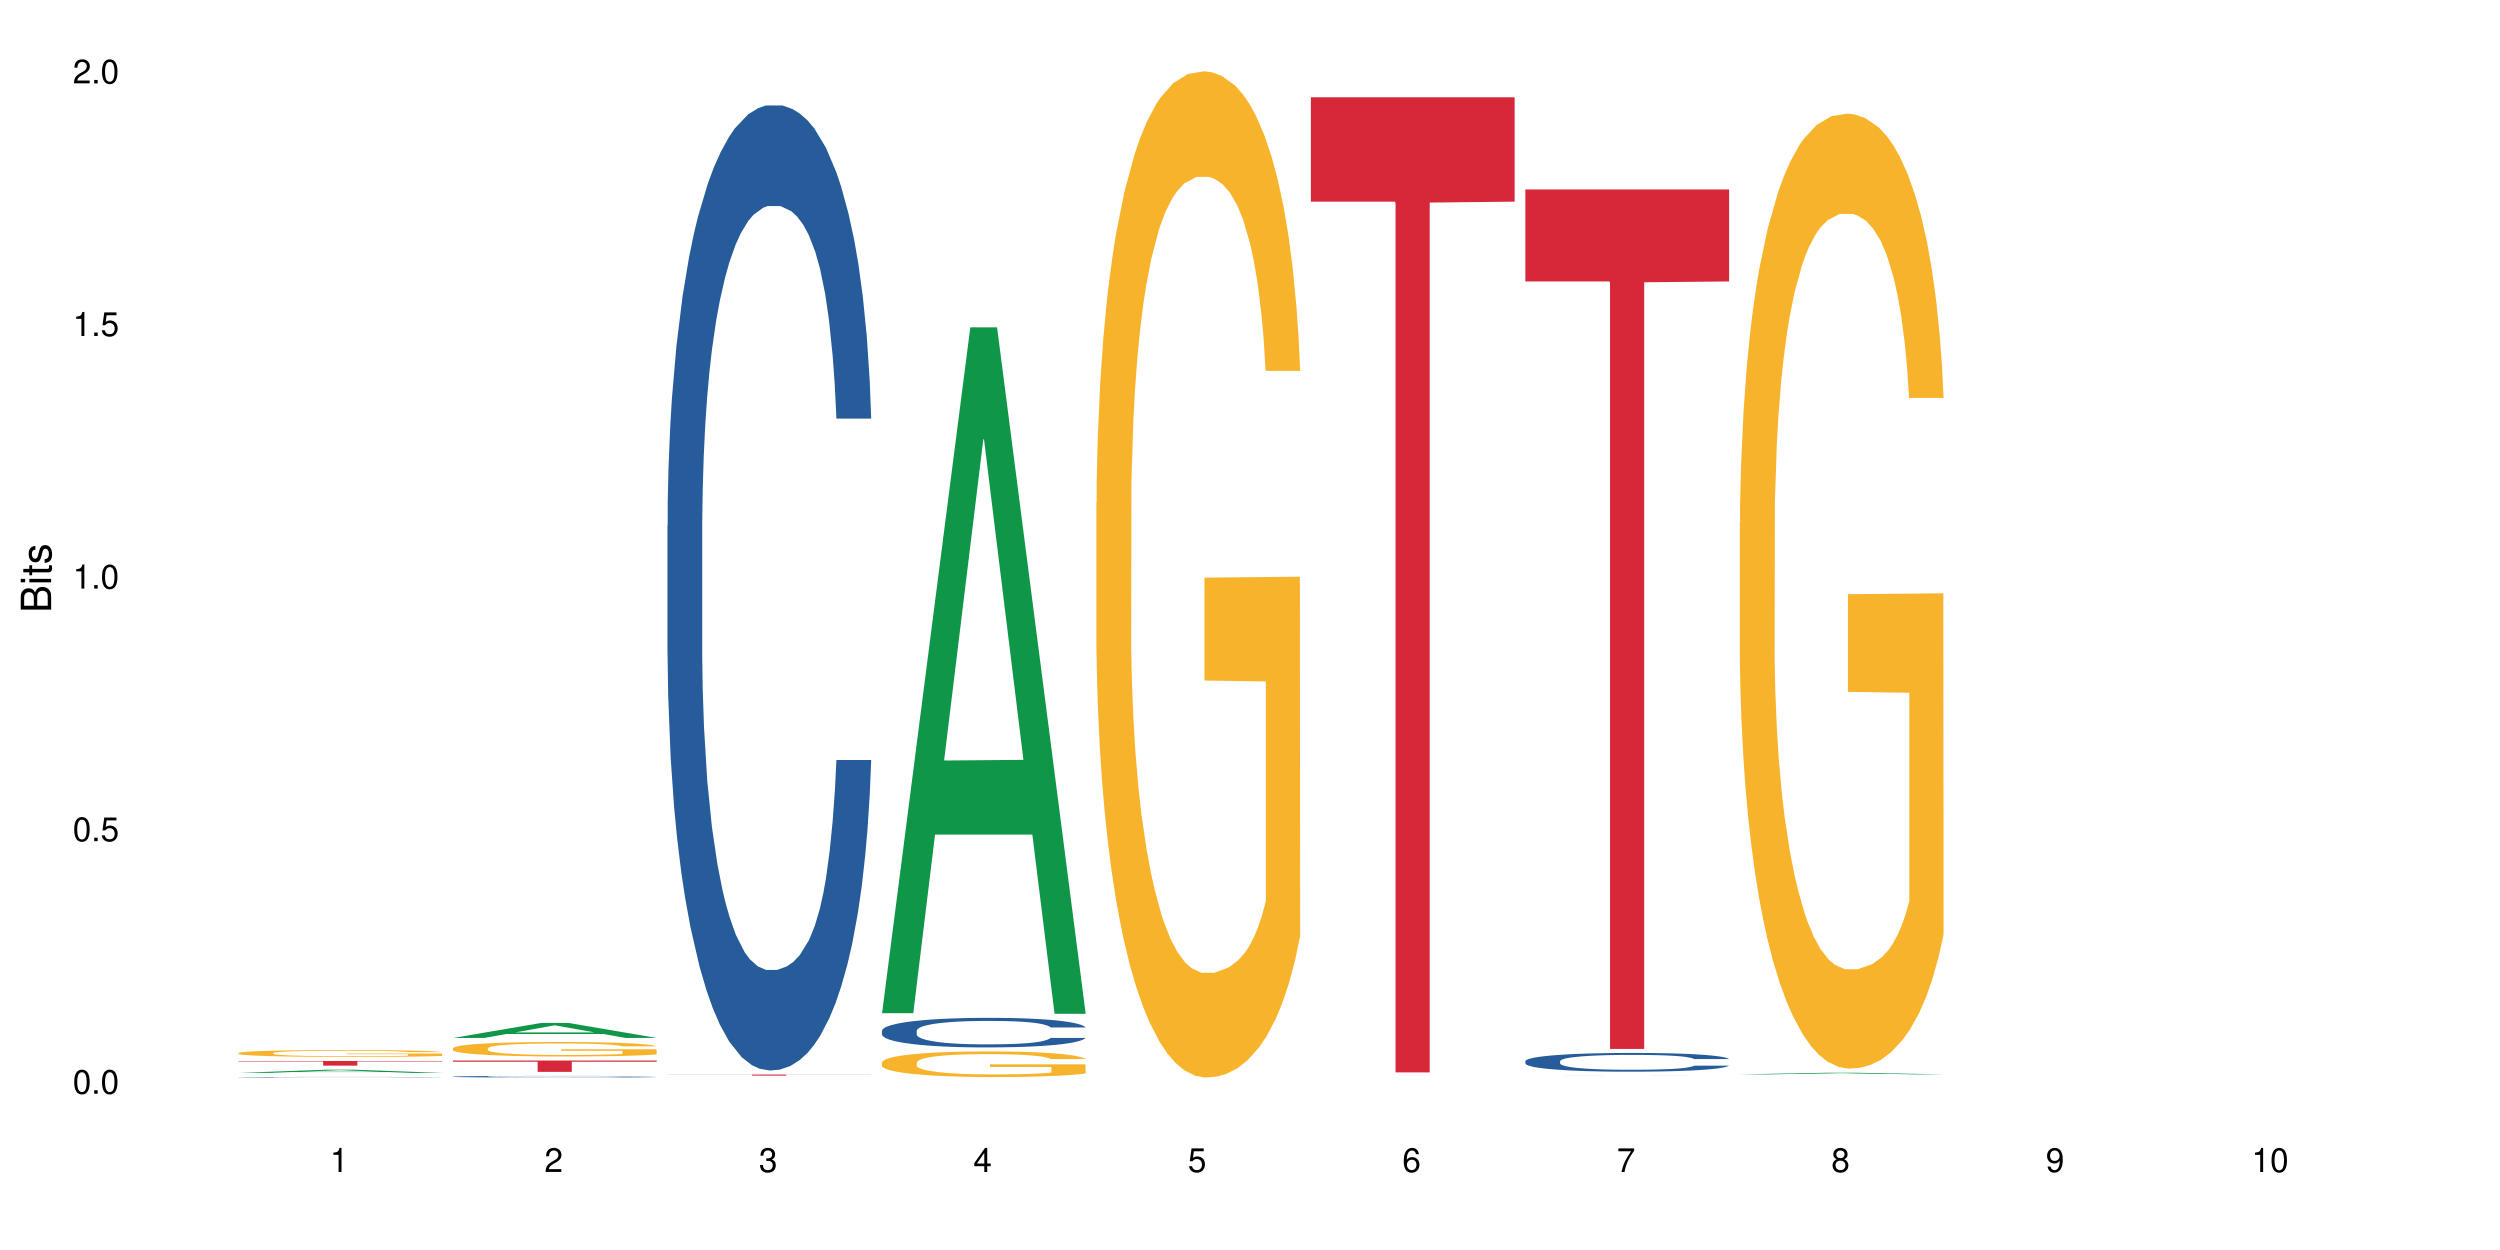 <?xml version="1.0" encoding="UTF-8"?>
<svg xmlns="http://www.w3.org/2000/svg" xmlns:xlink="http://www.w3.org/1999/xlink" width="720pt" height="360pt" viewBox="0 0 720 360" version="1.1">
<defs>
<g>
<symbol overflow="visible" id="glyph0-0">
<path style="stroke:none;" d=""/>
</symbol>
<symbol overflow="visible" id="glyph0-1">
<path style="stroke:none;" d="M 2.641 -6.938 C 2 -6.938 1.422 -6.656 1.078 -6.172 C 0.641 -5.562 0.406 -4.641 0.406 -3.359 C 0.406 -1.016 1.188 0.219 2.641 0.219 C 4.078 0.219 4.859 -1.016 4.859 -3.297 C 4.859 -4.641 4.656 -5.547 4.203 -6.172 C 3.844 -6.656 3.281 -6.938 2.641 -6.938 Z M 2.641 -6.188 C 3.547 -6.188 4 -5.25 4 -3.375 C 4 -1.406 3.562 -0.484 2.625 -0.484 C 1.734 -0.484 1.281 -1.438 1.281 -3.344 C 1.281 -5.25 1.734 -6.188 2.641 -6.188 Z M 2.641 -6.188 "/>
</symbol>
<symbol overflow="visible" id="glyph0-2">
<path style="stroke:none;" d="M 1.828 -1 L 0.828 -1 L 0.828 0 L 1.828 0 Z M 1.828 -1 "/>
</symbol>
<symbol overflow="visible" id="glyph0-3">
<path style="stroke:none;" d="M 4.562 -6.797 L 1.062 -6.797 L 0.547 -3.094 L 1.328 -3.094 C 1.719 -3.562 2.047 -3.734 2.578 -3.734 C 3.484 -3.734 4.062 -3.109 4.062 -2.094 C 4.062 -1.125 3.484 -0.531 2.578 -0.531 C 1.828 -0.531 1.375 -0.906 1.188 -1.672 L 0.328 -1.672 C 0.453 -1.109 0.547 -0.844 0.75 -0.594 C 1.125 -0.078 1.828 0.219 2.594 0.219 C 3.969 0.219 4.922 -0.781 4.922 -2.219 C 4.922 -3.562 4.031 -4.484 2.719 -4.484 C 2.25 -4.484 1.859 -4.359 1.469 -4.062 L 1.734 -5.969 L 4.562 -5.969 Z M 4.562 -6.797 "/>
</symbol>
<symbol overflow="visible" id="glyph0-4">
<path style="stroke:none;" d="M 2.484 -4.938 L 2.484 0 L 3.328 0 L 3.328 -6.938 L 2.766 -6.938 C 2.469 -5.875 2.281 -5.734 0.984 -5.562 L 0.984 -4.938 Z M 2.484 -4.938 "/>
</symbol>
<symbol overflow="visible" id="glyph0-5">
<path style="stroke:none;" d="M 4.859 -0.828 L 1.281 -0.828 C 1.359 -1.406 1.672 -1.781 2.5 -2.281 L 3.469 -2.828 C 4.406 -3.344 4.906 -4.062 4.906 -4.906 C 4.906 -5.484 4.672 -6.031 4.266 -6.406 C 3.859 -6.766 3.375 -6.938 2.719 -6.938 C 1.859 -6.938 1.219 -6.625 0.844 -6.031 C 0.609 -5.672 0.5 -5.234 0.484 -4.531 L 1.328 -4.531 C 1.359 -5.016 1.406 -5.281 1.531 -5.516 C 1.75 -5.938 2.188 -6.203 2.703 -6.203 C 3.469 -6.203 4.031 -5.641 4.031 -4.891 C 4.031 -4.344 3.719 -3.859 3.125 -3.516 L 2.234 -3 C 0.812 -2.172 0.406 -1.531 0.328 -0.016 L 4.859 -0.016 Z M 4.859 -0.828 "/>
</symbol>
<symbol overflow="visible" id="glyph0-6">
<path style="stroke:none;" d="M 2.125 -3.188 L 2.578 -3.188 C 3.5 -3.188 3.984 -2.766 3.984 -1.922 C 3.984 -1.062 3.469 -0.531 2.594 -0.531 C 1.656 -0.531 1.203 -1 1.156 -2.016 L 0.312 -2.016 C 0.344 -1.453 0.438 -1.094 0.609 -0.781 C 0.953 -0.109 1.625 0.219 2.547 0.219 C 3.953 0.219 4.859 -0.625 4.859 -1.938 C 4.859 -2.828 4.516 -3.297 3.703 -3.594 C 4.344 -3.844 4.656 -4.328 4.656 -5.031 C 4.656 -6.219 3.875 -6.938 2.578 -6.938 C 1.203 -6.938 0.484 -6.172 0.453 -4.703 L 1.297 -4.703 C 1.312 -5.125 1.344 -5.359 1.453 -5.578 C 1.641 -5.969 2.062 -6.203 2.594 -6.203 C 3.344 -6.203 3.797 -5.75 3.797 -5 C 3.797 -4.516 3.609 -4.219 3.25 -4.047 C 3.016 -3.953 2.703 -3.922 2.125 -3.906 Z M 2.125 -3.188 "/>
</symbol>
<symbol overflow="visible" id="glyph0-7">
<path style="stroke:none;" d="M 3.141 -1.672 L 3.141 0 L 3.984 0 L 3.984 -1.672 L 4.984 -1.672 L 4.984 -2.438 L 3.984 -2.438 L 3.984 -6.938 L 3.359 -6.938 L 0.266 -2.578 L 0.266 -1.672 Z M 3.141 -2.438 L 1 -2.438 L 3.141 -5.5 Z M 3.141 -2.438 "/>
</symbol>
<symbol overflow="visible" id="glyph0-8">
<path style="stroke:none;" d="M 4.781 -5.125 C 4.609 -6.266 3.891 -6.938 2.844 -6.938 C 2.094 -6.938 1.422 -6.578 1.031 -5.953 C 0.594 -5.266 0.406 -4.422 0.406 -3.172 C 0.406 -2 0.578 -1.25 0.984 -0.641 C 1.359 -0.078 1.953 0.219 2.703 0.219 C 3.984 0.219 4.922 -0.75 4.922 -2.094 C 4.922 -3.375 4.062 -4.281 2.844 -4.281 C 2.172 -4.281 1.641 -4.031 1.281 -3.516 C 1.281 -5.234 1.828 -6.188 2.797 -6.188 C 3.391 -6.188 3.797 -5.797 3.938 -5.125 Z M 2.734 -3.531 C 3.547 -3.531 4.062 -2.953 4.062 -2.031 C 4.062 -1.156 3.484 -0.531 2.703 -0.531 C 1.922 -0.531 1.328 -1.188 1.328 -2.078 C 1.328 -2.938 1.906 -3.531 2.734 -3.531 Z M 2.734 -3.531 "/>
</symbol>
<symbol overflow="visible" id="glyph0-9">
<path style="stroke:none;" d="M 4.984 -6.797 L 0.438 -6.797 L 0.438 -5.969 L 4.109 -5.969 C 2.5 -3.656 1.828 -2.234 1.328 0 L 2.219 0 C 2.594 -2.172 3.453 -4.047 4.984 -6.094 Z M 4.984 -6.797 "/>
</symbol>
<symbol overflow="visible" id="glyph0-10">
<path style="stroke:none;" d="M 3.75 -3.656 C 4.469 -4.094 4.688 -4.438 4.688 -5.078 C 4.688 -6.172 3.844 -6.938 2.641 -6.938 C 1.438 -6.938 0.594 -6.172 0.594 -5.094 C 0.594 -4.438 0.812 -4.094 1.516 -3.656 C 0.734 -3.266 0.359 -2.703 0.359 -1.922 C 0.359 -0.656 1.281 0.219 2.641 0.219 C 3.984 0.219 4.922 -0.656 4.922 -1.922 C 4.922 -2.703 4.531 -3.266 3.75 -3.656 Z M 2.641 -6.188 C 3.359 -6.188 3.812 -5.75 3.812 -5.062 C 3.812 -4.406 3.344 -3.984 2.641 -3.984 C 1.922 -3.984 1.453 -4.406 1.453 -5.078 C 1.453 -5.75 1.922 -6.188 2.641 -6.188 Z M 2.641 -3.266 C 3.484 -3.266 4.062 -2.719 4.062 -1.906 C 4.062 -1.078 3.484 -0.531 2.625 -0.531 C 1.797 -0.531 1.219 -1.094 1.219 -1.906 C 1.219 -2.719 1.781 -3.266 2.641 -3.266 Z M 2.641 -3.266 "/>
</symbol>
<symbol overflow="visible" id="glyph0-11">
<path style="stroke:none;" d="M 0.516 -1.578 C 0.672 -0.453 1.406 0.219 2.438 0.219 C 3.188 0.219 3.859 -0.141 4.266 -0.766 C 4.688 -1.453 4.891 -2.297 4.891 -3.547 C 4.891 -4.719 4.703 -5.453 4.312 -6.078 C 3.938 -6.641 3.344 -6.938 2.594 -6.938 C 1.297 -6.938 0.359 -5.969 0.359 -4.625 C 0.359 -3.344 1.234 -2.453 2.453 -2.453 C 3.094 -2.453 3.578 -2.672 4.016 -3.203 C 4 -1.484 3.469 -0.531 2.5 -0.531 C 1.906 -0.531 1.484 -0.906 1.359 -1.578 Z M 2.578 -6.203 C 3.375 -6.203 3.969 -5.531 3.969 -4.641 C 3.969 -3.797 3.391 -3.188 2.547 -3.188 C 1.734 -3.188 1.234 -3.766 1.234 -4.688 C 1.234 -5.562 1.797 -6.203 2.578 -6.203 Z M 2.578 -6.203 "/>
</symbol>
<symbol overflow="visible" id="glyph1-0">
<path style="stroke:none;" d=""/>
</symbol>
<symbol overflow="visible" id="glyph1-1">
<path style="stroke:none;" d="M 0 -0.953 L 0 -4.891 C 0 -5.719 -0.234 -6.344 -0.734 -6.797 C -1.188 -7.234 -1.812 -7.469 -2.5 -7.469 C -3.547 -7.469 -4.188 -7 -4.625 -5.875 C -4.984 -6.688 -5.625 -7.094 -6.531 -7.094 C -7.172 -7.094 -7.734 -6.859 -8.141 -6.391 C -8.562 -5.922 -8.75 -5.344 -8.75 -4.5 L -8.75 -0.953 Z M -4.984 -2.062 L -7.766 -2.062 L -7.766 -4.219 C -7.766 -4.844 -7.688 -5.203 -7.453 -5.5 C -7.219 -5.812 -6.859 -5.969 -6.375 -5.969 C -5.891 -5.969 -5.531 -5.812 -5.297 -5.5 C -5.062 -5.203 -4.984 -4.844 -4.984 -4.219 Z M -0.984 -2.062 L -4 -2.062 L -4 -4.781 C -4 -5.766 -3.438 -6.359 -2.484 -6.359 C -1.547 -6.359 -0.984 -5.766 -0.984 -4.781 Z M -0.984 -2.062 "/>
</symbol>
<symbol overflow="visible" id="glyph1-2">
<path style="stroke:none;" d="M -6.281 -1.797 L -6.281 -0.797 L 0 -0.797 L 0 -1.797 Z M -8.75 -1.797 L -8.75 -0.797 L -7.484 -0.797 L -7.484 -1.797 Z M -8.75 -1.797 "/>
</symbol>
<symbol overflow="visible" id="glyph1-3">
<path style="stroke:none;" d="M -6.281 -3.047 L -6.281 -2.016 L -8.016 -2.016 L -8.016 -1.016 L -6.281 -1.016 L -6.281 -0.172 L -5.469 -0.172 L -5.469 -1.016 L -0.719 -1.016 C -0.078 -1.016 0.281 -1.453 0.281 -2.234 C 0.281 -2.5 0.25 -2.719 0.188 -3.047 L -0.641 -3.047 C -0.609 -2.906 -0.594 -2.766 -0.594 -2.562 C -0.594 -2.141 -0.719 -2.016 -1.156 -2.016 L -5.469 -2.016 L -5.469 -3.047 Z M -6.281 -3.047 "/>
</symbol>
<symbol overflow="visible" id="glyph1-4">
<path style="stroke:none;" d="M -4.531 -5.25 C -5.766 -5.25 -6.469 -4.422 -6.469 -2.969 C -6.469 -1.516 -5.719 -0.562 -4.547 -0.562 C -3.562 -0.562 -3.094 -1.062 -2.734 -2.562 L -2.516 -3.484 C -2.344 -4.188 -2.094 -4.469 -1.641 -4.469 C -1.047 -4.469 -0.641 -3.875 -0.641 -3 C -0.641 -2.453 -0.797 -2 -1.062 -1.75 C -1.25 -1.594 -1.422 -1.531 -1.875 -1.469 L -1.875 -0.406 C -0.422 -0.453 0.281 -1.266 0.281 -2.922 C 0.281 -4.5 -0.5 -5.516 -1.719 -5.516 C -2.656 -5.516 -3.172 -4.984 -3.469 -3.734 L -3.703 -2.766 C -3.891 -1.953 -4.156 -1.609 -4.594 -1.609 C -5.188 -1.609 -5.547 -2.125 -5.547 -2.938 C -5.547 -3.75 -5.203 -4.172 -4.531 -4.203 Z M -4.531 -5.25 "/>
</symbol>
</g>
</defs>
<g id="surface6">
<rect x="0" y="0" width="720" height="360" style="fill:rgb(100%,100%,100%);fill-opacity:1;stroke:none;"/>
<path style=" stroke:none;fill-rule:nonzero;fill:rgb(6.275%,58.824%,28.235%);fill-opacity:1;" d="M 68.684 308.992 L 68.75 308.992 L 94.141 308.066 L 101.852 308.066 L 127.367 308.996 L 118.402 308.996 L 112.008 308.754 L 83.984 308.754 L 77.715 308.992 L 68.684 308.992 L 86.68 308.652 L 109.438 308.652 L 98.09 308.219 L 97.84 308.219 L 86.617 308.652 L 86.68 308.652 Z M 68.684 308.992 "/>
<path style=" stroke:none;fill-rule:nonzero;fill:rgb(14.51%,36.078%,60%);fill-opacity:1;" d="M 68.684 310.234 L 68.758 310.234 L 68.758 310.23 L 68.973 310.223 L 69.473 310.215 L 69.973 310.211 L 71.262 310.203 L 73.051 310.191 L 74.91 310.188 L 76.27 310.184 L 77.488 310.18 L 80.277 310.172 L 82.066 310.172 L 84 310.168 L 86.363 310.164 L 88.078 310.164 L 91.941 310.16 L 109.047 310.16 L 110.98 310.164 L 114.344 310.168 L 117.348 310.172 L 118.707 310.172 L 120.855 310.18 L 122.5 310.184 L 123.645 310.188 L 124.934 310.191 L 126.078 310.199 L 126.938 310.207 L 127.367 310.215 L 117.348 310.215 L 116.848 310.207 L 116.273 310.203 L 115.199 310.199 L 114.129 310.191 L 112.625 310.188 L 111.266 310.184 L 109.406 310.184 L 107.758 310.18 L 104.395 310.18 L 101.246 310.176 L 96.238 310.176 L 93.445 310.18 L 91.941 310.18 L 89.797 310.184 L 88.293 310.184 L 86.504 310.188 L 85.289 310.191 L 83.785 310.195 L 82.711 310.199 L 81.496 310.203 L 80.781 310.207 L 80.137 310.211 L 79.562 310.215 L 79.133 310.223 L 78.848 310.227 L 78.703 310.234 L 78.703 310.258 L 78.848 310.266 L 79.207 310.27 L 80.137 310.281 L 81.496 310.289 L 83.07 310.297 L 84.574 310.301 L 85.43 310.301 L 86.574 310.305 L 88.363 310.309 L 90.941 310.312 L 106.828 310.312 L 109.477 310.309 L 111.121 310.305 L 112.555 310.305 L 113.625 310.301 L 114.344 310.297 L 115.414 310.293 L 116.273 310.289 L 116.918 310.281 L 117.348 310.277 L 127.367 310.277 L 126.938 310.281 L 126.293 310.289 L 125.648 310.293 L 124.648 310.301 L 123.504 310.305 L 121.855 310.309 L 120.496 310.312 L 118.707 310.316 L 117.062 310.32 L 115.273 310.324 L 112.625 310.328 L 109.047 310.328 L 106.828 310.332 L 93.016 310.332 L 90.082 310.328 L 86.434 310.328 L 83.785 310.324 L 81.711 310.32 L 79.922 310.316 L 77.918 310.312 L 75.34 310.309 L 73.766 310.301 L 72.691 310.297 L 71.477 310.289 L 70.617 310.285 L 69.617 310.277 L 68.898 310.266 L 68.684 310.258 Z M 68.684 310.234 "/>
<path style=" stroke:none;fill-rule:nonzero;fill:rgb(96.863%,70.196%,16.863%);fill-opacity:1;" d="M 68.684 303.266 L 68.758 303.262 L 68.758 303.227 L 69.043 303.145 L 69.758 303.035 L 70.688 302.941 L 71.691 302.871 L 72.336 302.832 L 73.41 302.777 L 74.34 302.738 L 76.699 302.656 L 79.707 302.582 L 81.352 302.551 L 83.211 302.52 L 85.859 302.484 L 87.078 302.473 L 90.797 302.441 L 95.02 302.426 L 99.672 302.418 L 101.82 302.422 L 104.754 302.43 L 108.762 302.449 L 111.051 302.465 L 112.84 302.484 L 114.699 302.508 L 116.988 302.543 L 119.137 302.586 L 120.855 302.629 L 122.57 302.684 L 124.004 302.742 L 125.219 302.805 L 126.293 302.879 L 126.938 302.945 L 127.367 303.008 L 117.418 303.008 L 116.848 302.945 L 116.203 302.895 L 115.129 302.836 L 114.055 302.793 L 112.984 302.758 L 110.98 302.711 L 109.262 302.684 L 107.113 302.656 L 105.039 302.641 L 102.676 302.629 L 101.246 302.625 L 97.453 302.625 L 94.02 302.641 L 92.016 302.652 L 90.582 302.668 L 88.578 302.695 L 87.363 302.715 L 86.648 302.73 L 84.5 302.785 L 83.07 302.836 L 82.281 302.871 L 81.281 302.926 L 80.566 302.977 L 79.777 303.047 L 79.348 303.102 L 78.777 303.223 L 78.703 303.547 L 78.918 303.617 L 79.348 303.691 L 79.922 303.754 L 80.781 303.824 L 81.637 303.875 L 83.141 303.945 L 84.43 303.992 L 85.43 304.023 L 87.363 304.074 L 88.152 304.09 L 90.012 304.121 L 91.941 304.148 L 94.305 304.168 L 96.094 304.18 L 98.957 304.188 L 102.605 304.188 L 106.898 304.176 L 109.617 304.164 L 111.48 304.148 L 112.695 304.137 L 114.199 304.117 L 115.273 304.098 L 116.273 304.078 L 117.492 304.047 L 117.492 303.617 L 99.816 303.613 L 99.816 303.414 L 127.297 303.41 L 127.367 304.117 L 125.863 304.164 L 124.004 304.211 L 122.215 304.246 L 120.352 304.277 L 117.707 304.312 L 115.559 304.336 L 112.266 304.359 L 109.262 304.375 L 106.113 304.387 L 103.32 304.391 L 100.031 304.395 L 97.098 304.391 L 93.945 304.379 L 91.441 304.363 L 89.152 304.348 L 86.863 304.324 L 84 304.285 L 82.141 304.254 L 80.207 304.219 L 78.273 304.172 L 76.559 304.125 L 75.414 304.086 L 74.266 304.043 L 73.051 303.988 L 71.906 303.926 L 71.047 303.871 L 70.262 303.809 L 69.688 303.75 L 69.113 303.668 L 68.828 303.602 L 68.684 303.547 Z M 68.684 303.266 "/>
<path style=" stroke:none;fill-rule:nonzero;fill:rgb(83.922%,15.686%,22.353%);fill-opacity:1;" d="M 68.684 305.559 L 127.367 305.559 L 127.367 305.703 L 102.91 305.703 L 102.91 306.902 L 93.07 306.902 L 93.07 305.703 L 68.684 305.703 Z M 68.684 305.559 "/>
<path style=" stroke:none;fill-rule:nonzero;fill:rgb(6.275%,58.824%,28.235%);fill-opacity:1;" d="M 130.453 298.93 L 130.52 298.926 L 155.91 294.598 L 163.621 294.598 L 189.137 298.934 L 180.172 298.934 L 173.777 297.801 L 145.754 297.801 L 139.484 298.93 L 130.453 298.93 L 148.449 297.332 L 171.207 297.328 L 159.859 295.305 L 159.734 295.301 L 159.609 295.312 L 148.387 297.328 L 148.449 297.332 Z M 130.453 298.93 "/>
<path style=" stroke:none;fill-rule:nonzero;fill:rgb(14.51%,36.078%,60%);fill-opacity:1;" d="M 130.453 310.07 L 130.527 310.07 L 130.527 310.059 L 130.742 310.043 L 131.242 310.023 L 131.742 310.012 L 133.031 309.984 L 134.82 309.961 L 136.68 309.941 L 138.039 309.93 L 139.258 309.922 L 142.047 309.906 L 143.836 309.898 L 145.77 309.891 L 148.133 309.883 L 149.848 309.879 L 153.711 309.875 L 156.574 309.871 L 166.449 309.871 L 168.527 309.875 L 170.816 309.875 L 172.75 309.879 L 176.113 309.891 L 179.117 309.902 L 180.477 309.91 L 182.625 309.922 L 184.27 309.934 L 185.414 309.945 L 186.703 309.961 L 187.848 309.98 L 188.707 310 L 189.137 310.02 L 179.117 310.02 L 178.617 310.004 L 178.043 309.988 L 176.969 309.973 L 175.898 309.961 L 174.395 309.949 L 173.035 309.941 L 171.176 309.93 L 169.527 309.926 L 167.809 309.922 L 166.164 309.922 L 163.016 309.918 L 158.008 309.918 L 155.215 309.922 L 153.711 309.926 L 151.566 309.93 L 150.062 309.938 L 148.273 309.945 L 147.059 309.953 L 145.555 309.965 L 144.48 309.973 L 143.266 309.988 L 142.551 309.996 L 141.906 310.008 L 141.332 310.023 L 140.902 310.039 L 140.617 310.055 L 140.473 310.07 L 140.473 310.133 L 140.617 310.148 L 140.977 310.168 L 141.906 310.191 L 143.266 310.215 L 144.84 310.234 L 146.344 310.246 L 147.199 310.254 L 148.344 310.258 L 150.133 310.266 L 152.711 310.277 L 154.215 310.277 L 156.504 310.281 L 158.863 310.285 L 162.016 310.285 L 164.805 310.281 L 166.664 310.281 L 168.598 310.277 L 171.246 310.27 L 172.891 310.262 L 174.324 310.254 L 175.395 310.246 L 176.113 310.238 L 177.184 310.227 L 178.688 310.199 L 179.117 310.184 L 189.137 310.184 L 188.707 310.199 L 188.062 310.219 L 187.418 310.23 L 186.418 310.242 L 185.273 310.258 L 183.625 310.273 L 182.266 310.281 L 180.477 310.293 L 178.832 310.301 L 177.043 310.309 L 174.395 310.316 L 172.676 310.32 L 170.816 310.324 L 168.598 310.328 L 165.809 310.332 L 157.004 310.332 L 154.785 310.328 L 151.852 310.324 L 148.203 310.32 L 145.555 310.309 L 143.48 310.301 L 141.691 310.293 L 139.688 310.281 L 137.109 310.266 L 135.535 310.25 L 134.461 310.238 L 133.246 310.223 L 132.387 310.207 L 131.387 310.184 L 130.668 310.152 L 130.453 310.129 Z M 130.453 310.07 "/>
<path style=" stroke:none;fill-rule:nonzero;fill:rgb(96.863%,70.196%,16.863%);fill-opacity:1;" d="M 130.453 301.883 L 130.527 301.879 L 130.527 301.805 L 130.812 301.633 L 131.527 301.395 L 132.457 301.203 L 133.461 301.051 L 134.105 300.969 L 135.18 300.855 L 136.109 300.77 L 138.469 300.598 L 141.477 300.441 L 143.121 300.371 L 144.98 300.305 L 147.629 300.234 L 148.848 300.207 L 152.566 300.145 L 156.789 300.109 L 161.441 300.098 L 163.59 300.102 L 166.523 300.117 L 170.531 300.156 L 172.82 300.195 L 174.609 300.234 L 176.469 300.285 L 178.758 300.359 L 180.906 300.449 L 182.625 300.543 L 184.34 300.656 L 185.773 300.777 L 186.988 300.91 L 188.062 301.07 L 188.707 301.203 L 189.137 301.34 L 179.188 301.34 L 178.617 301.203 L 177.973 301.102 L 176.898 300.977 L 175.824 300.887 L 174.754 300.812 L 172.75 300.715 L 171.031 300.652 L 168.883 300.598 L 166.809 300.566 L 164.445 300.543 L 163.016 300.535 L 159.223 300.535 L 155.789 300.562 L 153.785 300.594 L 152.352 300.621 L 150.348 300.68 L 149.133 300.727 L 148.418 300.754 L 146.27 300.875 L 144.84 300.98 L 144.051 301.051 L 143.051 301.168 L 142.336 301.27 L 141.547 301.422 L 141.117 301.535 L 140.547 301.797 L 140.473 302.48 L 140.688 302.625 L 141.117 302.781 L 141.691 302.918 L 142.551 303.062 L 143.406 303.176 L 144.91 303.324 L 146.199 303.422 L 147.199 303.488 L 149.133 303.59 L 149.922 303.625 L 151.781 303.691 L 153.711 303.746 L 156.074 303.793 L 157.863 303.812 L 160.727 303.832 L 164.375 303.832 L 168.668 303.809 L 171.387 303.781 L 173.25 303.75 L 174.465 303.723 L 175.969 303.68 L 177.043 303.645 L 178.043 303.602 L 179.262 303.535 L 179.262 302.625 L 161.586 302.621 L 161.586 302.195 L 189.066 302.191 L 189.137 303.68 L 187.633 303.785 L 185.773 303.883 L 183.984 303.957 L 182.121 304.023 L 179.477 304.098 L 177.328 304.141 L 174.035 304.195 L 171.031 304.23 L 167.883 304.254 L 165.09 304.262 L 161.801 304.266 L 158.863 304.262 L 155.715 304.238 L 153.211 304.207 L 150.922 304.168 L 148.633 304.117 L 145.77 304.039 L 143.91 303.973 L 141.977 303.895 L 140.043 303.801 L 138.328 303.695 L 137.184 303.617 L 136.035 303.523 L 134.82 303.41 L 133.676 303.281 L 132.816 303.164 L 132.031 303.031 L 131.457 302.902 L 130.883 302.734 L 130.598 302.594 L 130.453 302.477 Z M 130.453 301.883 "/>
<path style=" stroke:none;fill-rule:nonzero;fill:rgb(83.922%,15.686%,22.353%);fill-opacity:1;" d="M 130.453 305.43 L 189.137 305.43 L 189.137 305.781 L 164.68 305.785 L 164.68 308.707 L 154.84 308.707 L 154.84 305.789 L 154.699 305.781 L 130.453 305.781 Z M 130.453 305.43 "/>
<path style=" stroke:none;fill-rule:nonzero;fill:rgb(14.51%,36.078%,60%);fill-opacity:1;" d="M 192.223 151.305 L 192.297 151.051 L 192.297 144.953 L 192.512 135.301 L 193.012 123.105 L 193.512 114.723 L 194.801 99.734 L 196.59 85.254 L 198.449 74.074 L 199.809 67.469 L 201.027 62.387 L 203.816 52.988 L 205.605 48.16 L 207.539 43.844 L 209.898 39.523 L 211.617 36.984 L 215.48 32.918 L 218.344 31.141 L 220.562 30.379 L 225.359 30.379 L 228.219 31.395 L 230.297 32.664 L 232.586 34.695 L 234.52 36.984 L 237.883 42.57 L 240.887 49.684 L 242.246 53.75 L 244.395 61.625 L 246.039 69.246 L 247.184 75.852 L 248.473 85.254 L 249.617 96.684 L 250.477 109.641 L 250.906 120.566 L 240.887 120.566 L 240.387 110.402 L 239.812 102.527 L 238.738 92.113 L 237.668 84.742 L 236.164 77.375 L 234.805 72.551 L 232.945 67.723 L 231.297 64.676 L 229.578 62.387 L 227.934 60.863 L 224.785 59.34 L 221.137 59.34 L 219.777 59.848 L 216.984 61.879 L 215.48 63.656 L 213.336 67.215 L 211.832 70.516 L 210.043 75.598 L 208.828 79.918 L 207.324 86.523 L 206.25 92.367 L 205.035 100.75 L 204.32 107.102 L 203.676 114.215 L 203.102 122.598 L 202.672 131.488 L 202.387 140.891 L 202.242 150.035 L 202.242 189.414 L 202.387 198.559 L 202.746 209.227 L 203.676 224.727 L 205.035 238.191 L 206.609 248.859 L 208.109 256.48 L 208.969 260.039 L 210.113 264.102 L 211.902 269.184 L 214.48 274.266 L 215.984 276.297 L 218.273 278.328 L 220.633 279.348 L 223.785 279.348 L 226.574 278.328 L 228.434 277.059 L 230.367 275.027 L 233.016 270.707 L 234.66 266.645 L 236.094 261.816 L 237.164 256.988 L 237.883 252.926 L 238.953 245.051 L 239.812 236.41 L 240.457 227.52 L 240.887 218.883 L 250.906 218.883 L 250.477 229.043 L 249.832 238.953 L 249.188 246.32 L 248.188 255.211 L 247.043 263.086 L 245.395 271.977 L 244.035 277.82 L 242.246 284.172 L 240.602 289 L 238.812 293.32 L 236.164 298.398 L 234.445 300.941 L 232.586 303.227 L 230.367 305.258 L 227.578 307.035 L 224.57 308.055 L 221.781 308.309 L 218.773 307.801 L 216.555 306.781 L 213.621 304.496 L 209.973 299.922 L 207.324 295.098 L 205.25 290.27 L 203.461 285.188 L 201.457 278.328 L 198.879 267.152 L 197.305 258.516 L 196.23 251.398 L 195.016 241.492 L 194.156 232.602 L 193.156 218.375 L 192.438 200.336 L 192.223 186.363 Z M 192.223 151.305 "/>
<path style=" stroke:none;fill-rule:nonzero;fill:rgb(83.922%,15.686%,22.353%);fill-opacity:1;" d="M 192.223 309.473 L 250.906 309.473 L 250.906 309.504 L 226.449 309.504 L 226.449 309.781 L 216.609 309.781 L 216.609 309.504 L 192.223 309.504 Z M 192.223 309.473 "/>
<path style=" stroke:none;fill-rule:nonzero;fill:rgb(6.275%,58.824%,28.235%);fill-opacity:1;" d="M 253.992 291.797 L 254.059 291.609 L 279.449 94.27 L 287.16 94.27 L 312.676 291.98 L 303.711 291.98 L 297.316 240.371 L 269.293 240.371 L 263.023 291.797 L 253.992 291.797 L 271.988 219.023 L 294.746 218.836 L 283.398 126.574 L 283.273 126.387 L 283.145 126.945 L 271.926 218.836 L 271.988 219.023 Z M 253.992 291.797 "/>
<path style=" stroke:none;fill-rule:nonzero;fill:rgb(14.51%,36.078%,60%);fill-opacity:1;" d="M 253.992 296.848 L 254.066 296.84 L 254.066 296.652 L 254.281 296.359 L 254.781 295.984 L 255.281 295.727 L 256.57 295.27 L 258.359 294.824 L 260.219 294.484 L 261.578 294.281 L 262.797 294.125 L 265.586 293.836 L 267.375 293.691 L 269.309 293.559 L 271.668 293.426 L 273.387 293.348 L 277.25 293.223 L 280.113 293.168 L 282.332 293.145 L 287.129 293.145 L 289.988 293.176 L 292.066 293.215 L 294.355 293.277 L 296.289 293.348 L 299.652 293.52 L 302.656 293.738 L 304.016 293.859 L 306.164 294.102 L 307.809 294.336 L 308.953 294.539 L 310.242 294.824 L 311.387 295.176 L 312.246 295.57 L 312.676 295.906 L 302.656 295.906 L 302.156 295.594 L 301.582 295.355 L 300.508 295.035 L 299.438 294.809 L 297.934 294.586 L 296.574 294.438 L 294.715 294.289 L 293.066 294.195 L 291.348 294.125 L 289.703 294.078 L 286.555 294.031 L 282.906 294.031 L 281.547 294.047 L 278.754 294.109 L 277.25 294.164 L 275.105 294.273 L 273.602 294.375 L 271.812 294.531 L 270.598 294.66 L 269.094 294.863 L 268.02 295.043 L 266.805 295.301 L 266.09 295.496 L 265.445 295.711 L 264.871 295.969 L 264.441 296.242 L 264.156 296.527 L 264.012 296.809 L 264.012 298.016 L 264.156 298.293 L 264.512 298.621 L 265.445 299.098 L 266.805 299.508 L 268.379 299.836 L 269.879 300.066 L 270.738 300.176 L 271.883 300.301 L 273.672 300.457 L 276.25 300.613 L 277.754 300.676 L 280.043 300.738 L 282.402 300.77 L 285.555 300.77 L 288.344 300.738 L 290.203 300.699 L 292.137 300.637 L 294.785 300.504 L 296.43 300.379 L 297.863 300.23 L 298.934 300.082 L 299.652 299.961 L 300.723 299.719 L 301.582 299.453 L 302.227 299.18 L 302.656 298.918 L 312.676 298.918 L 312.246 299.227 L 311.602 299.531 L 310.957 299.758 L 309.957 300.027 L 308.812 300.27 L 307.164 300.543 L 305.805 300.723 L 304.016 300.914 L 302.371 301.062 L 300.582 301.195 L 297.934 301.352 L 296.215 301.43 L 294.355 301.5 L 292.137 301.562 L 289.348 301.617 L 286.34 301.648 L 283.551 301.656 L 280.543 301.641 L 278.324 301.609 L 275.391 301.539 L 271.742 301.398 L 269.094 301.25 L 267.02 301.102 L 265.23 300.945 L 263.227 300.738 L 260.648 300.395 L 259.074 300.129 L 258 299.914 L 256.785 299.609 L 255.926 299.336 L 254.926 298.902 L 254.207 298.348 L 253.992 297.922 Z M 253.992 296.848 "/>
<path style=" stroke:none;fill-rule:nonzero;fill:rgb(96.863%,70.196%,16.863%);fill-opacity:1;" d="M 253.992 305.977 L 254.066 305.969 L 254.066 305.836 L 254.352 305.531 L 255.066 305.113 L 255.996 304.77 L 257 304.5 L 257.645 304.359 L 258.719 304.16 L 259.648 304.012 L 262.008 303.707 L 265.016 303.426 L 266.66 303.305 L 268.52 303.188 L 271.168 303.062 L 272.387 303.016 L 276.105 302.906 L 280.328 302.84 L 284.98 302.82 L 287.129 302.824 L 290.062 302.852 L 294.07 302.926 L 296.359 302.992 L 298.148 303.062 L 300.008 303.148 L 302.297 303.281 L 304.445 303.445 L 306.164 303.605 L 307.879 303.809 L 309.312 304.023 L 310.527 304.258 L 311.602 304.543 L 312.246 304.777 L 312.676 305.012 L 302.727 305.012 L 302.156 304.777 L 301.512 304.598 L 300.438 304.375 L 299.363 304.211 L 298.293 304.086 L 296.289 303.91 L 294.57 303.801 L 292.422 303.707 L 290.348 303.648 L 287.984 303.605 L 286.555 303.594 L 282.762 303.594 L 279.328 303.641 L 277.324 303.695 L 275.891 303.746 L 273.887 303.848 L 272.672 303.93 L 271.957 303.984 L 269.809 304.191 L 268.379 304.379 L 267.59 304.508 L 266.59 304.711 L 265.875 304.891 L 265.086 305.16 L 264.656 305.363 L 264.086 305.82 L 264.012 307.031 L 264.227 307.289 L 264.656 307.566 L 265.23 307.809 L 266.09 308.062 L 266.945 308.258 L 268.449 308.52 L 269.738 308.695 L 270.738 308.809 L 272.672 308.992 L 273.457 309.051 L 275.32 309.172 L 277.25 309.27 L 279.613 309.348 L 281.402 309.391 L 284.266 309.422 L 287.914 309.422 L 292.207 309.383 L 294.926 309.328 L 296.789 309.273 L 298.004 309.227 L 299.508 309.152 L 300.582 309.086 L 301.582 309.012 L 302.801 308.898 L 302.801 307.289 L 285.125 307.281 L 285.125 306.527 L 312.602 306.52 L 312.676 309.152 L 311.172 309.336 L 309.312 309.512 L 307.523 309.645 L 305.66 309.758 L 303.016 309.887 L 300.867 309.969 L 297.574 310.062 L 294.57 310.121 L 291.422 310.164 L 288.629 310.184 L 285.34 310.191 L 282.402 310.176 L 279.254 310.137 L 276.75 310.082 L 274.461 310.016 L 272.172 309.926 L 269.309 309.785 L 267.449 309.672 L 265.516 309.531 L 263.582 309.363 L 261.867 309.18 L 260.723 309.039 L 259.574 308.879 L 258.359 308.676 L 257.215 308.445 L 256.355 308.238 L 255.57 308.004 L 254.996 307.781 L 254.422 307.477 L 254.137 307.234 L 253.992 307.027 Z M 253.992 305.977 "/>
<path style=" stroke:none;fill-rule:nonzero;fill:rgb(96.863%,70.196%,16.863%);fill-opacity:1;" d="M 315.762 144.652 L 315.836 144.387 L 315.836 139.094 L 316.121 127.184 L 316.836 110.777 L 317.766 97.277 L 318.77 86.691 L 319.414 81.133 L 320.488 73.195 L 321.418 67.371 L 323.777 55.461 L 326.785 44.348 L 328.43 39.582 L 330.289 35.082 L 332.938 30.055 L 334.156 28.203 L 337.875 23.965 L 342.098 21.32 L 346.75 20.527 L 348.898 20.789 L 351.832 21.848 L 355.84 24.762 L 358.129 27.406 L 359.918 30.055 L 361.777 33.496 L 364.066 38.789 L 366.215 45.141 L 367.934 51.492 L 369.648 59.43 L 371.082 67.902 L 372.297 77.164 L 373.371 88.281 L 374.016 97.543 L 374.445 106.805 L 364.496 106.805 L 363.926 97.543 L 363.281 90.398 L 362.207 81.664 L 361.133 75.312 L 360.059 70.281 L 358.059 63.402 L 356.34 59.168 L 354.191 55.461 L 352.117 53.078 L 349.754 51.492 L 348.324 50.961 L 344.531 50.961 L 341.098 52.816 L 339.094 54.934 L 337.66 57.051 L 335.656 61.02 L 334.441 64.195 L 333.727 66.312 L 331.578 74.516 L 330.148 81.93 L 329.359 86.957 L 328.359 94.898 L 327.645 102.043 L 326.855 112.629 L 326.426 120.57 L 325.855 138.566 L 325.781 186.207 L 325.996 196.262 L 326.426 207.113 L 327 216.641 L 327.859 226.699 L 328.715 234.375 L 330.219 244.695 L 331.508 251.578 L 332.508 256.078 L 334.441 263.223 L 335.227 265.605 L 337.09 270.367 L 339.02 274.074 L 341.383 277.25 L 343.172 278.836 L 346.035 280.16 L 349.684 280.16 L 353.977 278.574 L 356.695 276.457 L 358.559 274.34 L 359.773 272.484 L 361.277 269.574 L 362.352 266.926 L 363.352 264.016 L 364.57 259.516 L 364.57 196.262 L 346.895 195.996 L 346.895 166.355 L 374.371 166.09 L 374.445 269.574 L 372.941 276.719 L 371.082 283.602 L 369.293 288.895 L 367.43 293.395 L 364.785 298.422 L 362.637 301.598 L 359.344 305.305 L 356.34 307.688 L 353.191 309.273 L 350.398 310.066 L 347.109 310.332 L 344.172 309.805 L 341.023 308.215 L 338.52 306.098 L 336.23 303.453 L 333.941 300.012 L 331.078 294.453 L 329.219 289.953 L 327.285 284.395 L 325.352 277.777 L 323.637 270.633 L 322.492 265.074 L 321.344 258.723 L 320.129 250.781 L 318.984 241.785 L 318.125 233.578 L 317.34 224.316 L 316.766 215.582 L 316.191 203.672 L 315.906 194.145 L 315.762 185.941 Z M 315.762 144.652 "/>
<path style=" stroke:none;fill-rule:nonzero;fill:rgb(83.922%,15.686%,22.353%);fill-opacity:1;" d="M 377.531 28.016 L 436.215 28.016 L 436.215 58.078 L 411.758 58.34 L 411.758 308.848 L 401.918 308.848 L 401.918 58.605 L 401.777 58.078 L 377.531 58.078 Z M 377.531 28.016 "/>
<path style=" stroke:none;fill-rule:nonzero;fill:rgb(6.275%,58.824%,28.235%);fill-opacity:1;" d="M 439.301 309.828 L 439.363 309.828 L 464.758 309.812 L 472.469 309.812 L 497.984 309.828 L 489.02 309.828 L 482.625 309.824 L 454.602 309.824 L 448.332 309.828 L 439.301 309.828 L 457.297 309.824 L 480.055 309.824 L 468.707 309.816 L 468.453 309.816 L 457.234 309.824 L 457.297 309.824 Z M 439.301 309.828 "/>
<path style=" stroke:none;fill-rule:nonzero;fill:rgb(14.51%,36.078%,60%);fill-opacity:1;" d="M 439.301 305.602 L 439.375 305.594 L 439.375 305.477 L 439.59 305.289 L 440.09 305.051 L 440.59 304.891 L 441.879 304.598 L 443.668 304.316 L 445.527 304.102 L 446.887 303.973 L 448.105 303.875 L 450.895 303.691 L 452.684 303.598 L 454.617 303.512 L 456.977 303.43 L 458.695 303.379 L 462.559 303.301 L 465.422 303.266 L 467.641 303.25 L 472.438 303.25 L 475.297 303.27 L 477.375 303.297 L 479.664 303.336 L 481.598 303.379 L 484.961 303.488 L 487.965 303.625 L 489.324 303.707 L 491.473 303.859 L 493.117 304.008 L 494.262 304.137 L 495.551 304.316 L 496.695 304.539 L 497.555 304.793 L 497.984 305.004 L 487.965 305.004 L 487.465 304.805 L 486.891 304.652 L 485.816 304.449 L 484.746 304.309 L 483.242 304.164 L 481.883 304.07 L 480.02 303.977 L 478.375 303.918 L 476.656 303.875 L 475.012 303.844 L 471.863 303.812 L 468.215 303.812 L 466.855 303.824 L 464.062 303.863 L 462.559 303.898 L 460.414 303.969 L 458.91 304.031 L 457.121 304.129 L 455.906 304.215 L 454.402 304.344 L 453.328 304.457 L 452.113 304.617 L 451.398 304.742 L 450.754 304.879 L 450.18 305.043 L 449.75 305.215 L 449.465 305.398 L 449.32 305.574 L 449.32 306.34 L 449.465 306.52 L 449.82 306.727 L 450.754 307.027 L 452.113 307.289 L 453.688 307.496 L 455.188 307.645 L 456.047 307.711 L 457.191 307.793 L 458.98 307.891 L 461.559 307.988 L 463.062 308.027 L 465.352 308.066 L 467.711 308.086 L 470.863 308.086 L 473.652 308.066 L 475.512 308.043 L 477.445 308.004 L 480.094 307.918 L 481.738 307.84 L 483.172 307.746 L 484.242 307.652 L 484.961 307.574 L 486.031 307.422 L 486.891 307.254 L 487.535 307.082 L 487.965 306.914 L 497.984 306.914 L 497.555 307.109 L 496.91 307.305 L 496.266 307.445 L 495.266 307.617 L 494.121 307.773 L 492.473 307.945 L 491.113 308.059 L 489.324 308.18 L 487.68 308.273 L 485.891 308.359 L 483.242 308.457 L 481.523 308.508 L 479.664 308.551 L 477.445 308.59 L 474.652 308.625 L 471.648 308.645 L 468.859 308.648 L 465.852 308.641 L 463.633 308.621 L 460.699 308.574 L 457.051 308.488 L 454.402 308.395 L 452.328 308.301 L 450.539 308.199 L 448.535 308.066 L 445.957 307.852 L 444.383 307.684 L 443.309 307.543 L 442.094 307.352 L 441.234 307.18 L 440.234 306.902 L 439.516 306.551 L 439.301 306.281 Z M 439.301 305.602 "/>
<path style=" stroke:none;fill-rule:nonzero;fill:rgb(83.922%,15.686%,22.353%);fill-opacity:1;" d="M 439.301 54.562 L 497.984 54.562 L 497.984 81.059 L 473.527 81.293 L 473.527 302.086 L 463.688 302.086 L 463.688 81.523 L 463.547 81.059 L 439.301 81.059 Z M 439.301 54.562 "/>
<path style=" stroke:none;fill-rule:nonzero;fill:rgb(6.275%,58.824%,28.235%);fill-opacity:1;" d="M 501.07 309.418 L 501.133 309.418 L 526.527 308.941 L 534.238 308.941 L 559.754 309.418 L 550.789 309.418 L 544.395 309.293 L 516.371 309.293 L 510.102 309.418 L 501.07 309.418 L 519.066 309.242 L 541.824 309.242 L 530.477 309.02 L 530.223 309.02 L 519.004 309.242 L 519.066 309.242 Z M 501.07 309.418 "/>
<path style=" stroke:none;fill-rule:nonzero;fill:rgb(96.863%,70.196%,16.863%);fill-opacity:1;" d="M 501.07 150.531 L 501.145 150.281 L 501.145 145.258 L 501.43 133.953 L 502.145 118.379 L 503.074 105.57 L 504.078 95.523 L 504.723 90.246 L 505.797 82.711 L 506.727 77.184 L 509.086 65.883 L 512.094 55.332 L 513.738 50.809 L 515.598 46.539 L 518.246 41.77 L 519.465 40.008 L 523.184 35.992 L 527.406 33.477 L 532.059 32.727 L 534.207 32.977 L 537.141 33.98 L 541.148 36.742 L 543.438 39.254 L 545.227 41.77 L 547.086 45.031 L 549.375 50.059 L 551.523 56.086 L 553.242 62.113 L 554.957 69.648 L 556.391 77.688 L 557.605 86.48 L 558.68 97.027 L 559.324 105.82 L 559.754 114.613 L 549.805 114.613 L 549.234 105.82 L 548.59 99.039 L 547.516 90.75 L 546.441 84.723 L 545.367 79.949 L 543.367 73.418 L 541.648 69.398 L 539.5 65.883 L 537.426 63.621 L 535.062 62.113 L 533.633 61.613 L 529.84 61.613 L 526.406 63.371 L 524.402 65.379 L 522.969 67.391 L 520.965 71.156 L 519.75 74.172 L 519.035 76.18 L 516.887 83.969 L 515.457 91 L 514.668 95.773 L 513.668 103.309 L 512.953 110.09 L 512.164 120.137 L 511.734 127.676 L 511.164 144.754 L 511.09 189.969 L 511.305 199.516 L 511.734 209.812 L 512.309 218.855 L 513.168 228.402 L 514.023 235.684 L 515.527 245.48 L 516.816 252.012 L 517.816 256.281 L 519.75 263.066 L 520.535 265.324 L 522.398 269.848 L 524.328 273.363 L 526.691 276.379 L 528.48 277.887 L 531.344 279.141 L 534.992 279.141 L 539.285 277.633 L 542.004 275.625 L 543.867 273.613 L 545.082 271.855 L 546.586 269.094 L 547.66 266.582 L 548.66 263.82 L 549.879 259.547 L 549.879 199.516 L 532.203 199.262 L 532.203 171.129 L 559.68 170.879 L 559.754 269.094 L 558.25 275.875 L 556.391 282.406 L 554.602 287.43 L 552.738 291.699 L 550.094 296.473 L 547.945 299.488 L 544.652 303.004 L 541.648 305.266 L 538.5 306.773 L 535.707 307.523 L 532.418 307.777 L 529.48 307.273 L 526.332 305.766 L 523.828 303.758 L 521.539 301.246 L 519.25 297.98 L 516.387 292.707 L 514.527 288.434 L 512.594 283.16 L 510.66 276.879 L 508.945 270.098 L 507.801 264.824 L 506.652 258.793 L 505.438 251.258 L 504.293 242.719 L 503.434 234.934 L 502.645 226.141 L 502.074 217.852 L 501.5 206.547 L 501.215 197.504 L 501.07 189.719 Z M 501.07 150.531 "/>
<g style="fill:rgb(0%,0%,0%);fill-opacity:1;">
  <use xlink:href="#glyph0-1" x="20.965" y="314.993"/>
  <use xlink:href="#glyph0-2" x="26.302" y="314.993"/>
  <use xlink:href="#glyph0-1" x="28.97" y="314.993"/>
</g>
<g style="fill:rgb(0%,0%,0%);fill-opacity:1;">
  <use xlink:href="#glyph0-1" x="20.965" y="242.251"/>
  <use xlink:href="#glyph0-2" x="26.302" y="242.251"/>
  <use xlink:href="#glyph0-3" x="28.97" y="242.251"/>
</g>
<g style="fill:rgb(0%,0%,0%);fill-opacity:1;">
  <use xlink:href="#glyph0-4" x="20.965" y="169.509"/>
  <use xlink:href="#glyph0-2" x="26.302" y="169.509"/>
  <use xlink:href="#glyph0-1" x="28.97" y="169.509"/>
</g>
<g style="fill:rgb(0%,0%,0%);fill-opacity:1;">
  <use xlink:href="#glyph0-4" x="20.965" y="96.767"/>
  <use xlink:href="#glyph0-2" x="26.302" y="96.767"/>
  <use xlink:href="#glyph0-3" x="28.97" y="96.767"/>
</g>
<g style="fill:rgb(0%,0%,0%);fill-opacity:1;">
  <use xlink:href="#glyph0-5" x="20.965" y="24.024"/>
  <use xlink:href="#glyph0-2" x="26.302" y="24.024"/>
  <use xlink:href="#glyph0-1" x="28.97" y="24.024"/>
</g>
<g style="fill:rgb(0%,0%,0%);fill-opacity:1;">
  <use xlink:href="#glyph0-4" x="95.027" y="337.532"/>
</g>
<g style="fill:rgb(0%,0%,0%);fill-opacity:1;">
  <use xlink:href="#glyph0-5" x="156.797" y="337.532"/>
</g>
<g style="fill:rgb(0%,0%,0%);fill-opacity:1;">
  <use xlink:href="#glyph0-6" x="218.566" y="337.532"/>
</g>
<g style="fill:rgb(0%,0%,0%);fill-opacity:1;">
  <use xlink:href="#glyph0-7" x="280.336" y="337.532"/>
</g>
<g style="fill:rgb(0%,0%,0%);fill-opacity:1;">
  <use xlink:href="#glyph0-3" x="342.105" y="337.532"/>
</g>
<g style="fill:rgb(0%,0%,0%);fill-opacity:1;">
  <use xlink:href="#glyph0-8" x="403.875" y="337.532"/>
</g>
<g style="fill:rgb(0%,0%,0%);fill-opacity:1;">
  <use xlink:href="#glyph0-9" x="465.645" y="337.532"/>
</g>
<g style="fill:rgb(0%,0%,0%);fill-opacity:1;">
  <use xlink:href="#glyph0-10" x="527.414" y="337.532"/>
</g>
<g style="fill:rgb(0%,0%,0%);fill-opacity:1;">
  <use xlink:href="#glyph0-11" x="589.184" y="337.532"/>
</g>
<g style="fill:rgb(0%,0%,0%);fill-opacity:1;">
  <use xlink:href="#glyph0-4" x="648.453" y="337.532"/>
  <use xlink:href="#glyph0-1" x="653.79" y="337.532"/>
</g>
<g style="fill:rgb(0%,0%,0%);fill-opacity:1;">
  <use xlink:href="#glyph1-1" x="14.725" y="176.512"/>
  <use xlink:href="#glyph1-2" x="14.725" y="168.508"/>
  <use xlink:href="#glyph1-3" x="14.725" y="165.844"/>
  <use xlink:href="#glyph1-4" x="14.725" y="162.508"/>
</g>
</g>
</svg>
